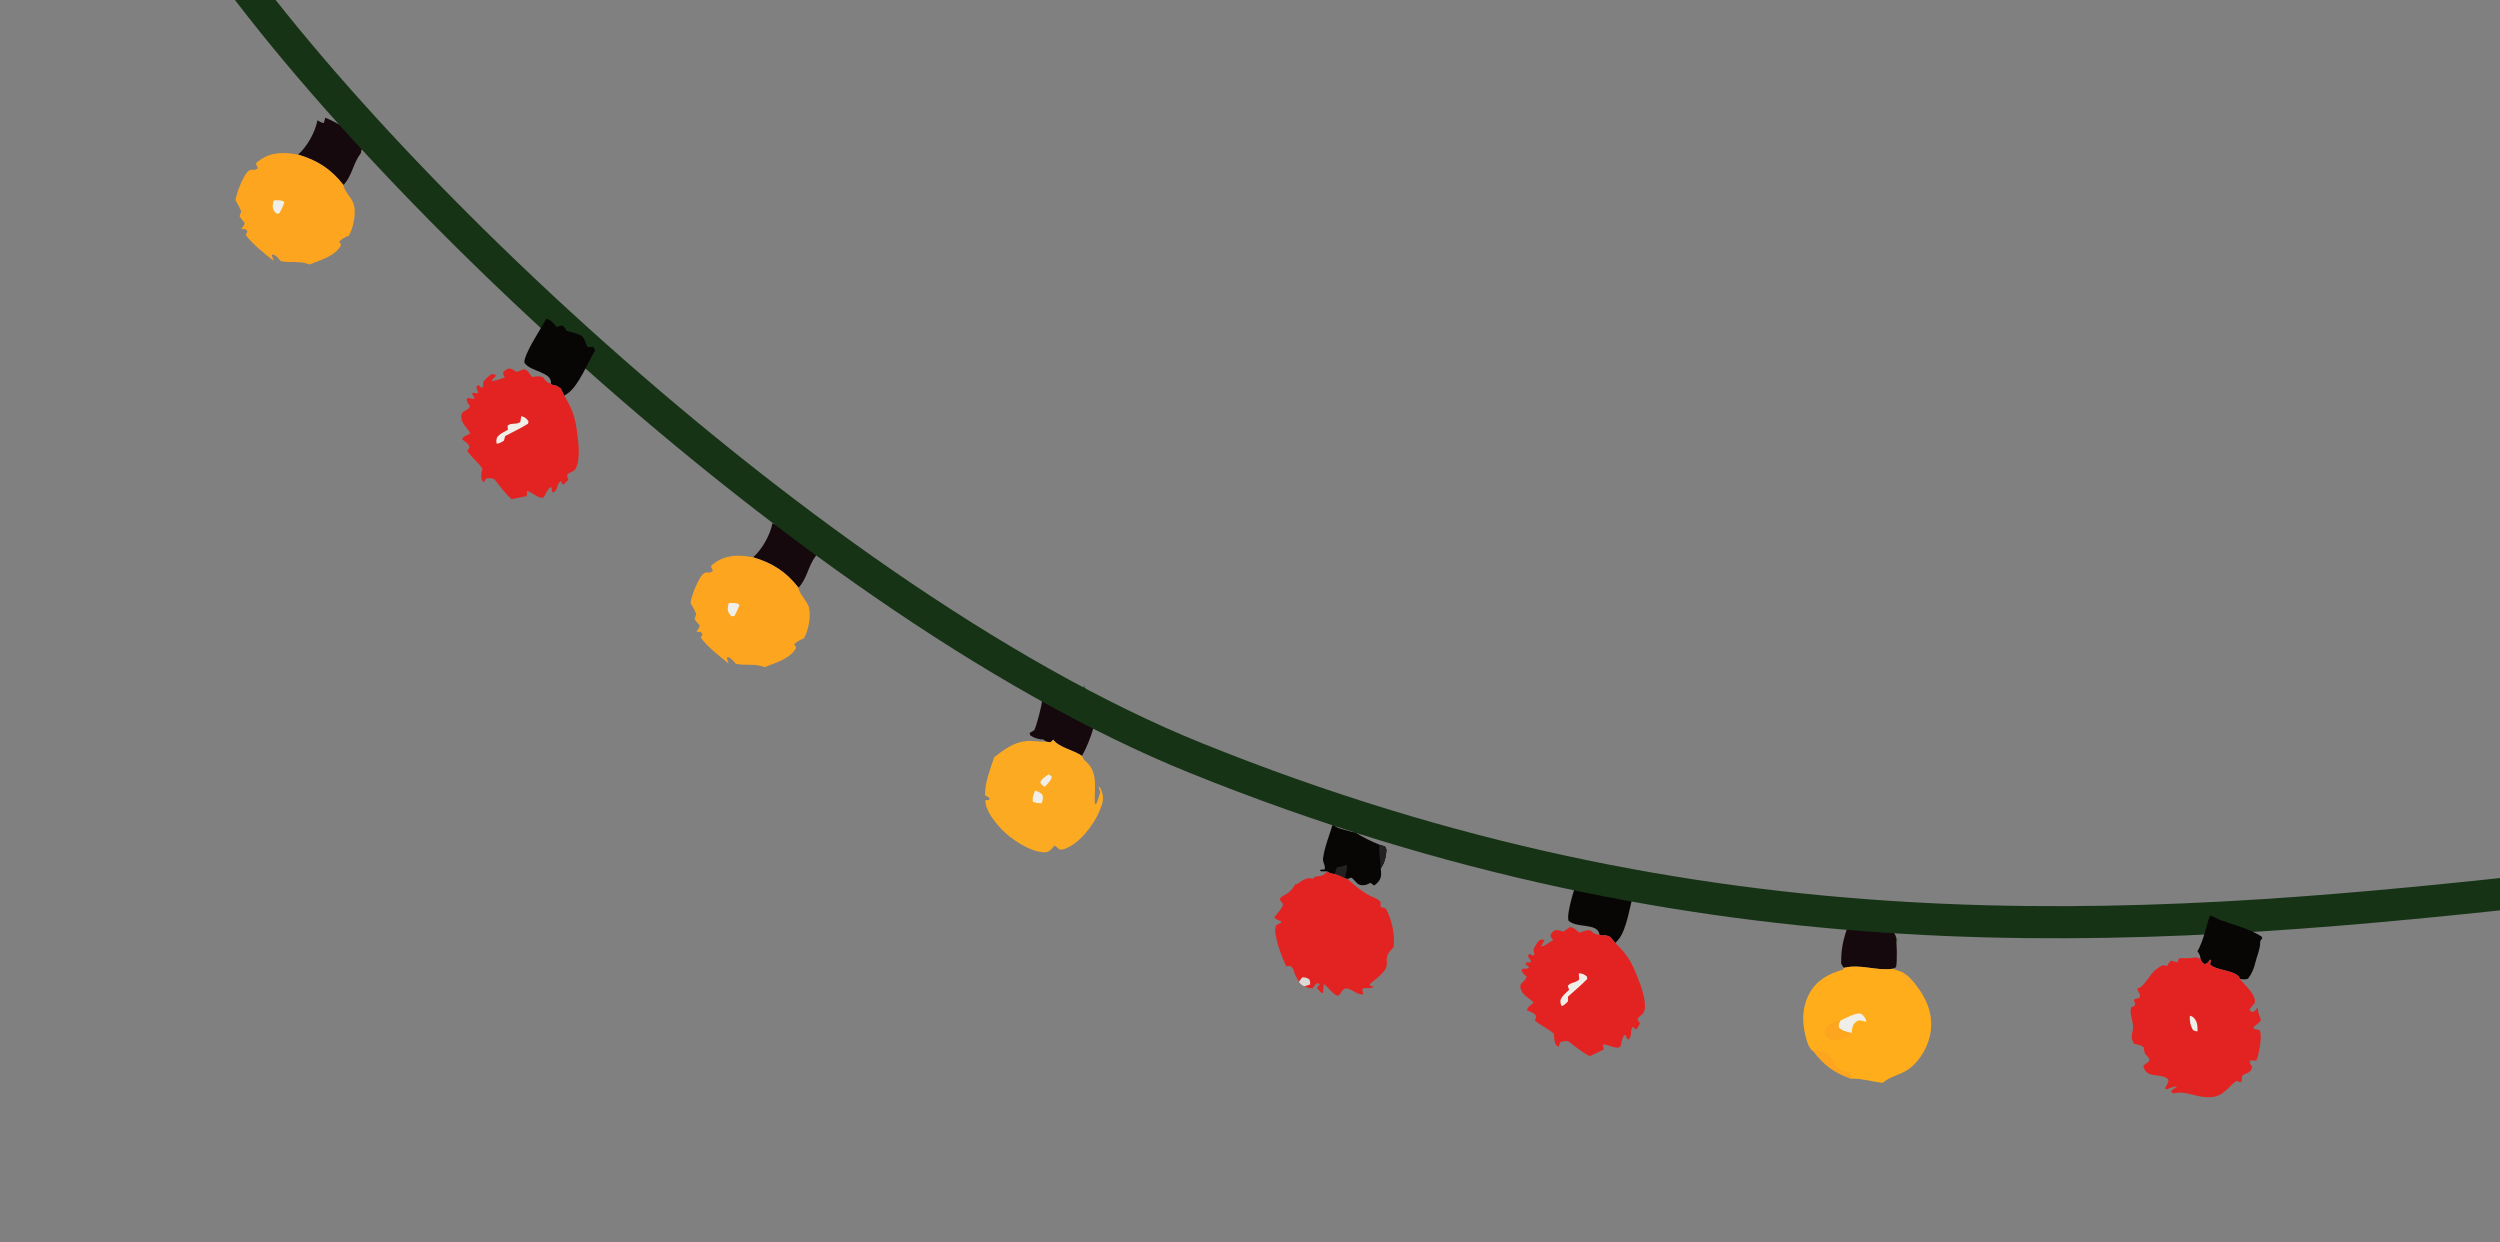 <?xml version="1.0" encoding="UTF-8"?> <svg xmlns="http://www.w3.org/2000/svg" width="467" height="232" viewBox="0 0 467 232" fill="none"><rect x="0" y="0" width="467" height="232" fill="#808080" stroke="none"/><path d="M144.302 96.024C145.038 96.617 145.331 96.795 145.45 97.817C145.465 97.945 145.473 98.073 145.484 98.201C145.033 98.175 144.686 97.917 144.295 97.703C144.245 97.153 144.291 96.577 144.302 96.024Z" fill="#DADAD6"></path><path d="M202.536 128C203.047 129.247 202.896 129.58 202.432 130.763C201.976 130.462 202.013 130.407 201.792 129.94C201.821 129.117 202.101 128.685 202.536 128Z" fill="#435F3E"></path><path d="M351.833 174.884C352.19 174.339 352.132 174.19 352.785 174C353.616 174.279 353.891 174.638 354.404 175.335L354.425 175.936C353.566 175.571 352.702 175.22 351.833 174.884Z" fill="#435F3E"></path><path d="M205.958 133.321L205.611 132.94L205.708 132.438C206.382 132.349 206.633 132.232 207.254 132.54C207.249 133.041 207.218 133.147 207.049 133.589C206.828 134.168 206.677 134.736 206.544 135.339L206.33 135.515L206.185 135.48C206.041 134.772 206.016 134.04 205.958 133.321Z" fill="#435F3E"></path><path d="M145.186 94.578L145.162 94.006C145.987 93.656 146.792 94.547 147.308 93.983L147.412 93.083L147.715 93L147.951 93.176C148.024 93.803 147.763 94.276 147.546 94.857L146.869 95.265C146.394 95.74 146.334 95.841 145.686 95.977C145.144 95.452 145.238 95.307 145.186 94.578Z" fill="#435F3E"></path><path d="M248.943 154C249.873 154.881 251.346 154.981 252.532 155.397C252.696 155.454 252.934 155.452 253.11 155.459C254.597 156.412 256.097 157.162 257.737 157.808L258.718 158.108C258.814 158.314 258.947 158.543 259.004 158.762C258.859 160.141 258.722 161.071 257.925 162.219C257.993 163.05 258.133 163.777 257.622 164.51C257.394 164.836 257.01 165.222 256.662 165.417C256.442 165.213 256.238 165.076 255.986 164.916C255.725 165.043 255.335 165.266 255.036 165.318C253.46 165.59 253.43 164.648 252.433 163.931L251.719 164.199L251.216 164.069C250.586 163.704 250.019 163.477 249.322 163.267C248.663 163.188 248.489 163.179 247.956 162.799C247.556 162.741 247.758 162.757 247.249 162.764C246.712 162.772 246.965 162.845 246.52 162.579C246.822 162.404 246.662 162.457 247.095 162.432C247.21 162.425 247.324 162.423 247.439 162.419C247.665 161.582 247.032 161.188 247.147 160.317C247.426 158.224 248.335 156.029 248.943 154Z" fill="#080505"></path><path d="M249.322 163.267L249.719 162.062C250.162 161.885 249.857 161.971 250.249 161.93C250.704 161.882 251.093 161.695 251.514 161.527C251.816 162.029 251.338 163.449 251.216 164.069C250.587 163.704 250.019 163.476 249.322 163.267Z" fill="#232122"></path><path d="M257.737 157.808L258.718 158.108C258.814 158.314 258.947 158.543 259.004 158.762C258.86 160.141 258.722 161.071 257.926 162.219C257.925 162.177 257.927 162.135 257.922 162.094C257.814 161.246 257.786 160.412 257.695 159.567C257.62 158.862 257.599 158.498 257.737 157.808Z" fill="#232122"></path><path d="M294.993 163C295.98 163.139 296.442 163.459 297.22 164.067C297.286 164.02 297.351 163.973 297.418 163.927C297.661 163.763 297.901 163.635 298.164 163.505C298.618 163.713 298.835 163.906 299.16 164.284C299.947 164.321 301.963 164.212 302.519 164.749C302.941 165.158 303.316 165.759 303.661 166.239C304.182 166.219 304.209 166.208 304.616 165.94C304.859 166.127 305.08 166.278 305.27 166.519C304.449 169.029 303.936 173.762 302.204 175.643C302.113 175.742 302.027 175.845 301.936 175.944C301.875 176.012 301.81 176.077 301.747 176.143L300.808 175.029C300.365 174.852 300.022 174.661 299.538 174.704C299.162 174.738 299.365 174.785 298.99 174.684C298.922 174.666 298.857 174.639 298.79 174.617C298.522 172.296 294.448 173.466 292.992 171.965C292.563 170.362 294.479 164.957 294.993 163Z" fill="#080505"></path><path d="M247.956 162.799C248.489 163.179 248.663 163.188 249.322 163.267C250.019 163.476 250.586 163.704 251.216 164.069L251.719 164.199C253.195 165.535 254.886 166.973 256.748 167.701C256.832 167.733 256.914 167.77 256.997 167.805C257.309 168.021 257.833 168.241 257.893 168.622C257.942 168.93 257.908 169.133 257.847 169.432C257.932 169.446 258.016 169.458 258.1 169.475C258.393 169.532 258.611 169.615 258.879 169.739C260 171.733 260.602 174.651 260.343 176.909C259.637 177.733 258.964 178.211 259.045 179.401C259.051 179.494 259.062 179.587 259.068 179.68C259.118 180.413 258.942 180.973 258.453 181.53C257.707 182.383 256.71 183.121 255.845 183.856L255.984 184.146L256.667 184.301C256.073 184.698 255.467 184.591 254.787 184.562L254.465 184.839L254.657 185.725C253.627 185.945 252.558 184.755 251.564 184.643C250.561 184.529 250.421 186.333 249.63 185.931C248.908 185.565 248.056 184.414 247.393 183.857L247.287 183.906C247.208 184.458 247.164 184.99 247.146 185.547C246.665 185.433 246.333 184.912 245.995 184.553C246.197 184.197 246.28 184.109 246.587 183.866L246.107 183.633C245.62 183.927 245.532 184.109 245.24 184.579C244.569 184.688 244.299 184.493 243.679 184.241C243.089 184.034 243.022 183.9 242.622 183.407C242.593 183.327 242.578 183.242 242.536 183.168C242.25 182.655 242.007 182.369 241.829 181.779C241.679 181.281 241.658 181.008 241.264 180.637C240.917 180.31 240.709 180.465 240.269 180.509C239.585 179.106 237.766 174.54 238.313 173.018C238.442 172.659 238.95 172.557 239.272 172.406L239.314 172.098C238.779 171.894 238.431 171.786 238 171.387C238.489 170.754 239.146 170.059 239.526 169.365C239.917 168.653 239.236 168.633 239.075 167.907C239.264 167.632 239.415 167.478 239.716 167.327C240.785 166.792 241.209 166.34 241.864 165.336L242.014 165.102L242.254 165.176C242.608 164.898 243.019 164.618 243.418 164.411C244.136 164.039 244.417 163.942 245.185 164.154L245.676 163.743C246.823 163.653 247.142 163.614 247.956 162.799Z" fill="#E32321"></path><path d="M242.622 183.407L243.253 182.573C243.864 182.556 243.989 182.612 244.538 182.893C244.721 183.376 244.808 183.396 244.677 183.921L243.679 184.241C243.089 184.034 243.022 183.9 242.622 183.407Z" fill="#DADAD6"></path><path d="M301.747 176.143C304.452 178.772 305.092 180.4 306.398 183.864C306.835 185.022 307.831 188.248 306.897 189.327C306.482 189.808 306.184 189.749 305.892 190.393L306.346 191.22L305.673 192.319C305.29 192.184 305.306 192.093 305.086 191.77C304.33 192.438 305.044 193.345 304.225 194.177L303.976 194.131L303.654 193.357L303.436 193.369C303.106 193.782 303.035 194.134 302.918 194.639C302.901 194.714 302.779 195.293 302.732 195.384C302.278 196.275 300.241 194.987 299.368 195.123C299.528 195.525 299.557 195.628 299.534 196.08L296.954 197.299C295.524 196.564 294.224 195.461 292.937 194.497C292.277 194.415 291.988 194.472 291.383 194.746L291.17 195.558L290.694 195.222C290.328 194.589 290.316 194.092 290.285 193.383L290.275 193.099C289.171 192.148 287.839 191.577 286.732 190.646L286.942 189.876C286.662 189.141 285.939 189.067 285.242 188.74C285.377 188.059 285.92 187.794 286.433 187.349C286.208 186.965 286.338 187.112 285.961 186.808C285.368 186.327 284.595 185.847 284.25 185.143C283.428 183.465 284.868 183.694 285.197 182.364L285.21 182.435C284.763 182.056 284.442 181.831 284.223 181.27L284.436 180.971L285.502 180.914L285.593 180.593L285.044 180.178L285.02 179.802L285.847 179.768L286.037 179.498C285.736 179.172 285.569 178.957 285.428 178.533L285.676 178.167L286.307 178.49L286.641 178.331C286.573 178.009 286.512 177.685 286.458 177.361C286.781 176.695 287.067 176.156 287.567 175.607C288.072 175.494 288.028 175.414 288.522 175.665C288.229 176.062 288.044 176.386 287.877 176.85C288.707 176.618 289.436 176.041 290.15 175.566C289.777 175.168 289.706 175.208 289.632 174.636C289.859 174.284 289.997 174.051 290.369 173.832C290.765 173.6 291.317 173.832 291.738 173.947C291.84 173.975 291.942 174.006 292.045 174.036L293.266 173.183C294.015 173.226 294.458 173.78 295.038 174.237C295.736 173.982 296.378 173.651 297.132 173.816C297.544 174.215 297.774 174.442 298.355 174.548C298.499 174.573 298.644 174.594 298.79 174.617C298.856 174.639 298.922 174.666 298.99 174.684C299.365 174.785 299.162 174.738 299.538 174.704C300.022 174.661 300.365 174.852 300.808 175.029L301.747 176.143Z" fill="#E32321"></path><path d="M294.918 181.807C295.635 181.864 295.891 181.963 296.445 182.421L296.487 182.879C295.367 184.047 294.107 185.07 292.913 186.161L292.887 187.079C292.517 187.462 292.241 187.725 291.757 187.954C291.459 187.557 291.519 187.357 291.477 186.875C291.759 186.104 292.25 185.706 292.845 185.155L293.109 184.914L292.863 184.173C293.406 183.426 294.314 183.681 294.992 182.961L294.918 181.807Z" fill="#EFEEE8"></path><path d="M194.636 130.672C195.049 130.424 195.214 130.172 195.706 130.277C196.955 130.542 203.113 133.924 203.773 134.851C203.942 135.089 204.006 135.276 204.132 135.531C204.185 135.638 204.241 135.741 204.296 135.847C203.766 137.674 203.043 139.538 202.12 141.205C200.469 140.067 197.885 139.684 196.741 138.182L196.23 138.66L195.425 138.544L194.884 138.136C194.15 138.128 193.327 137.915 192.704 137.525C192.329 137.29 192.447 137.383 192.34 136.912L193.197 136.405C193.626 135.614 194.624 131.754 194.637 130.922C194.638 130.839 194.636 130.756 194.636 130.672Z" fill="#15090D"></path><path d="M344.819 171.737L345.815 171.822C346.735 171.973 347.653 172.139 348.568 172.32L349.74 172.537L350.17 172.579C350.733 172.665 351.303 172.731 351.857 172.865C352.498 173.14 352.959 173.132 353.636 173.106C353.706 173.699 353.721 174.229 354.078 174.733C354.354 175.49 354.427 179.806 354.18 180.672L353.543 180.967C350.458 181.415 347.629 180.024 344.448 180.792C344.225 180.548 344.097 180.298 343.936 180.011C343.877 177.514 344.286 175.563 345.124 173.194C345.334 172.603 345.052 172.298 344.819 171.737Z" fill="#15090D"></path><path d="M195.425 138.544L196.23 138.66L196.741 138.182C197.885 139.684 200.469 140.067 202.12 141.205C202.239 141.431 202.411 141.832 202.593 142.026C202.685 142.123 202.799 142.197 202.898 142.287C205.288 144.468 204.327 147.405 204.518 150.132L204.76 150.182C205.109 149.437 205.321 148.698 205.537 147.906C205.322 147.507 205.28 147.383 205.229 146.909C205.55 147.192 205.484 147.073 205.657 147.456C206.365 149.014 206.005 150.033 205.356 151.57C204.261 154.163 201.633 157.597 198.869 158.582C197.658 159.014 197.756 158.322 196.966 157.958C196.84 158.122 196.692 158.319 196.552 158.466C196.05 158.996 195.68 159.251 194.913 159.209C192.339 159.068 188.804 156.736 187.086 154.891C185.838 153.55 184.019 151.372 184.074 149.482L184.767 149.434L184.843 149.11C184.48 148.816 184.621 148.905 184.247 148.689C184.166 148.641 184.083 148.596 184 148.549C183.988 146.109 184.953 143.731 185.719 141.444C188.022 139.637 190.174 138.12 193.26 138.45C193.99 138.528 194.691 138.546 195.425 138.544Z" fill="#FCAA22"></path><path d="M195.876 144.64C196.117 144.751 196.272 144.894 196.473 145.064C196.411 145.773 195.634 146.441 195.168 146.963C194.757 146.728 194.563 146.577 194.31 146.174C194.565 145.471 195.286 145.094 195.876 144.64Z" fill="#EFEEE8"></path><path d="M193.345 147.678C193.912 147.814 194.225 148.041 194.686 148.391C194.922 149.162 194.814 149.306 194.584 150.052C193.98 150.032 193.546 150.027 192.981 149.789C192.75 149.02 193.104 148.433 193.345 147.678Z" fill="#EFEEE8"></path><path d="M344.448 180.792C347.629 180.024 350.458 181.415 353.543 180.967L354.923 181.445C356.179 181.983 356.9 182.79 357.754 183.823C359.799 186.331 361.082 189.249 360.672 192.567C360.346 195.209 358.781 198.045 356.638 199.645C355.077 200.81 353.165 200.988 351.671 202.28C349.751 202.044 347.718 201.453 345.801 201.487C342.616 200.399 340.758 198.962 338.671 196.287L338.429 196.209C337.978 195.649 337.752 195.172 337.539 194.492C336.612 191.531 336.472 188.348 338.015 185.547C339.403 183.027 341.591 181.927 344.225 181.13L344.448 180.792Z" fill="#FFAD1A"></path><path d="M354.923 181.445C356.179 181.983 356.9 182.79 357.755 183.823C357.378 184.079 356.997 184.304 356.604 184.536L356.235 184.403C356.151 184.078 356.048 183.744 355.979 183.415C355.813 182.617 355.6 182.278 355.097 181.655C355.04 181.584 354.981 181.515 354.923 181.445Z" fill="#FCAA22"></path><path d="M343.819 190.622C344.91 190.17 346.368 189.255 347.519 189.319C348.153 189.693 348.221 189.864 348.588 190.516L348.54 190.882C347.984 190.753 347.358 190.427 346.869 190.766C346.208 191.224 346.034 191.683 345.932 192.45C345.908 192.634 345.888 192.819 345.871 193.004C345.03 192.756 344.004 192.598 343.447 191.874C343.433 191.243 343.489 191.168 343.819 190.622Z" fill="#EFEEE8"></path><path d="M338.671 196.287C339.658 196.116 340.837 196.401 341.624 197.056C343.142 198.317 342.462 200.05 345.397 200.23C345.502 200.237 345.607 200.234 345.711 200.235C345.745 200.652 345.781 201.068 345.801 201.487C342.616 200.399 340.758 198.962 338.671 196.287Z" fill="#FEA51F"></path><path d="M345.871 193.004C345.724 193.2 345.466 193.395 345.27 193.522C344.547 193.989 342.904 194.567 342.059 194.273C341.463 194.067 341.19 193.757 340.913 193.218C340.926 192.607 340.916 192.398 341.274 191.873C341.907 190.948 342.777 190.815 343.819 190.622C343.489 191.168 343.433 191.243 343.447 191.874C344.004 192.598 345.03 192.756 345.871 193.004Z" fill="#FEA51F"></path><path d="M145.483 98.201L145.77 97.223C147.802 97.996 152.18 100.511 153.2 102.421L153.023 102.824L152.474 103.241C152.458 103.55 152.51 103.706 152.321 103.957C150.934 105.8 150.829 107.957 149.164 109.784C146.816 106.778 144.302 105.185 140.677 104.098C142.353 102.662 143.906 99.868 144.295 97.703C144.686 97.917 145.033 98.175 145.483 98.201Z" fill="#15090D"></path><path d="M60.483 22.978L60.77 22C62.802 22.772 67.18 25.287 68.2 27.198L68.023 27.601L67.474 28.018C67.458 28.327 67.51 28.483 67.321 28.734C65.934 30.577 65.829 32.734 64.164 34.561C61.816 31.555 59.303 29.962 55.677 28.874C57.353 27.438 58.906 24.644 59.295 22.48C59.686 22.693 60.033 22.952 60.483 22.978Z" fill="#15090D"></path><path d="M142.82 124.628C141.041 123.881 139.248 124.403 137.445 123.998C136.996 123.48 136.633 122.938 135.952 122.73L135.781 122.926L136.116 123.955C134.342 122.499 132.269 120.958 130.904 119.112L131.22 118.502L130.934 118.039C130.589 118.048 130.401 118.061 130.071 117.941C130.461 117.483 130.592 117.438 130.702 116.823C130.344 116.443 130.036 116.085 129.749 115.648C129.844 115.329 129.945 115.012 130.053 114.696C129.761 113.962 129.408 113.324 129 112.648C129.039 111.589 130.586 107.519 131.596 107.04C132.23 106.739 132.54 107.229 133.182 106.619C132.992 106.291 132.9 106.089 132.797 105.714C133.027 105.52 133.258 105.328 133.503 105.153C135.75 103.542 138.124 103.655 140.677 104.098C144.302 105.185 146.816 106.778 149.164 109.784C149.182 110.83 150.859 112.334 151.131 113.528C151.511 115.195 151.016 117.758 150.174 119.241C149.401 119.548 148.915 119.796 148.324 120.388C148.721 120.809 148.61 120.565 148.682 121.109C147.519 123.102 144.856 123.803 142.82 124.628Z" fill="#FEA51F"></path><path d="M57.819 49.405C56.041 48.657 54.248 49.179 52.445 48.775C51.996 48.257 51.633 47.715 50.952 47.507L50.781 47.703L51.117 48.731C49.342 47.275 47.269 45.735 45.904 43.888L46.22 43.278L45.934 42.816C45.589 42.825 45.401 42.838 45.071 42.717C45.461 42.26 45.592 42.215 45.702 41.6C45.344 41.22 45.035 40.861 44.749 40.425C44.844 40.105 44.945 39.788 45.053 39.473C44.761 38.739 44.408 38.101 44 37.425C44.039 36.366 45.586 32.296 46.596 31.816C47.23 31.515 47.54 32.005 48.182 31.395C47.992 31.067 47.9 30.866 47.797 30.491C48.027 30.297 48.258 30.105 48.503 29.93C50.75 28.319 53.124 28.432 55.677 28.875C59.303 29.962 61.816 31.555 64.164 34.561C64.182 35.607 65.859 37.111 66.131 38.305C66.511 39.971 66.016 42.535 65.174 44.018C64.401 44.324 63.915 44.573 63.324 45.165C63.721 45.586 63.61 45.342 63.682 45.886C62.519 47.879 59.856 48.58 57.819 49.405Z" fill="#FEA51F"></path><path d="M136.131 112.656C136.798 112.609 137.253 112.615 137.914 112.78L138.11 113.125C137.854 113.8 137.534 114.419 137.198 115.055C137.036 115.131 136.843 115.103 136.664 115.109C136.481 114.942 136.308 114.807 136.183 114.582C135.809 113.905 135.937 113.352 136.131 112.656Z" fill="#EFEEE8"></path><path d="M51.131 37.433C51.798 37.385 52.253 37.392 52.914 37.557L53.11 37.902C52.854 38.577 52.534 39.196 52.198 39.832C52.036 39.908 51.843 39.88 51.664 39.886C51.481 39.719 51.308 39.584 51.183 39.358C50.809 38.682 50.938 38.129 51.131 37.433Z" fill="#EFEEE8"></path><path d="M30.858 -25C54.193 18.736 148.344 111.339 223.507 141.653C318.568 179.991 398.433 174.462 471.155 166.591" stroke="#163316" stroke-width="6"></path><path d="M412.802 171C413.621 171.202 414.034 171.604 414.745 171.861C417.304 172.787 420.194 173.482 422.496 174.968L422.597 175.29C422.271 175.687 422.204 175.631 422.199 176.163C422.19 177.311 421.568 178.666 421.305 179.796C421.051 180.894 420.63 181.865 419.97 182.779C419.458 183.062 418.96 182.921 418.41 182.846C417.945 181.178 413.975 181.397 412.831 180.142L412.993 179.433L412.833 179.237C412.451 179.783 412.448 179.923 411.819 180.105C411.357 179.826 411.256 179.618 411.044 179.129C411.022 178.642 410.947 178.386 410.675 177.978C410.615 177.888 410.549 177.8 410.486 177.711C411.674 175.546 412.048 173.296 412.802 171Z" fill="#080505"></path><path d="M398.661 194.988C398.068 194.061 398.137 193.591 398.385 192.529C398.751 190.959 397.652 189.541 398.117 188.147L398.676 187.936C399.141 187.327 398.536 187.4 398.673 186.674C399.062 186.589 399.324 186.505 399.696 186.34L399.761 185.786C399.531 185.421 399.348 185.102 399.21 184.693C400.761 184.219 401.434 182.041 402.822 181.028C403.246 180.718 403.852 180.209 404.386 180.336C404.525 180.369 404.659 180.418 404.796 180.459C405.031 180.021 405.17 179.721 405.595 179.448C405.991 179.586 406.368 179.691 406.78 179.773C406.91 179.161 406.773 179.428 407.186 178.968C408.157 179.014 409.047 179.034 410.008 178.854C410.397 178.782 410.681 178.986 411.044 179.129C411.256 179.618 411.357 179.826 411.819 180.105C412.448 179.923 412.451 179.783 412.833 179.237L412.993 179.433L412.831 180.142C413.975 181.397 417.945 181.178 418.41 182.846C419.405 184.154 421.348 185.617 421.214 187.306C420.898 187.699 420.579 188.089 420.257 188.477C420.41 188.993 420.257 188.794 420.721 189.073C421.247 188.914 421.448 188.564 421.783 188.15C421.778 188.269 421.774 188.388 421.774 188.507C421.783 189.192 422.104 189.858 422.348 190.486C422.085 191.073 421.544 191.38 421.041 191.749L420.96 192.155C421.362 192.284 421.668 192.345 422.085 192.397C422.616 193.244 422.051 196.389 421.75 197.415C421.644 197.786 421.606 197.839 421.453 198.141C421.353 198.131 421.247 198.119 421.142 198.11C420.831 198.083 420.568 198.084 420.257 198.109C420.242 198.633 420.448 198.897 420.721 199.332C420.501 199.929 420.477 200.065 419.903 200.397C419.63 200.556 419.257 200.673 418.969 200.786C418.759 201.224 418.749 201.505 418.759 201.987L418.438 202.159L417.74 201.895C415.553 203.685 415.07 205.221 411.807 204.929C409.791 204.748 408.014 203.713 406.041 204.247L405.554 203.991C405.747 203.452 406.191 203.331 406.667 203.041C406.023 202.874 405.399 203.24 404.807 203.474L404.425 203.339C404.661 202.658 405.132 202.352 405.04 201.631C403.475 200.233 400.94 201.688 400.377 199.118C400.687 198.75 401.033 198.538 401.437 198.281C401.523 197.765 401.456 197.685 401.106 197.286C401.004 197.17 400.884 197.071 400.773 196.964C400.516 196.609 400.516 196.097 400.451 195.667C399.952 195.164 399.339 195.152 398.661 194.988Z" fill="#E32321"></path><path d="M409.058 189.742C409.419 189.831 409.617 189.916 409.876 190.208C410.503 190.917 410.521 191.786 410.494 192.681C410.225 192.637 409.961 192.548 409.698 192.475C409.15 191.606 409.009 190.75 409.058 189.742Z" fill="#EFEEE8"></path><path d="M102.089 59.507C103.011 59.884 103.381 60.309 103.985 61.089C104.061 61.06 104.135 61.03 104.211 61.002C104.487 60.903 104.752 60.838 105.038 60.776C105.427 61.09 105.59 61.33 105.812 61.776C106.565 62.006 108.547 62.395 108.953 63.053C109.262 63.553 109.478 64.228 109.695 64.778C110.205 64.887 110.233 64.883 110.693 64.724C110.883 64.964 111.06 65.165 111.185 65.446C109.773 67.676 108.111 72.138 105.97 73.535C105.857 73.609 105.748 73.688 105.636 73.761C105.56 73.812 105.481 73.859 105.404 73.908L104.767 72.597C104.382 72.317 104.096 72.047 103.616 71.97C103.244 71.91 103.429 72.005 103.09 71.815C103.029 71.781 102.972 71.739 102.913 71.701C103.223 69.385 98.987 69.518 97.945 67.705C97.923 66.046 101.109 61.278 102.089 59.507Z" fill="#080505"></path><path d="M105.404 73.908C107.379 77.121 107.599 78.856 108.014 82.535C108.153 83.765 108.324 87.137 107.155 87.953C106.633 88.317 106.36 88.186 105.918 88.739L106.154 89.652L105.232 90.552C104.894 90.327 104.932 90.243 104.798 89.876C103.901 90.337 104.37 91.392 103.372 91.997L103.141 91.891L103.02 91.061L102.805 91.02C102.384 91.34 102.229 91.663 101.991 92.124C101.956 92.192 101.696 92.723 101.628 92.8C100.968 93.552 99.311 91.803 98.431 91.719C98.487 92.148 98.49 92.256 98.357 92.689L95.557 93.236C94.351 92.171 93.362 90.783 92.352 89.532C91.732 89.29 91.438 89.274 90.784 89.391L90.378 90.126L89.999 89.683C89.8 88.979 89.911 88.494 90.055 87.8L90.115 87.522C89.278 86.329 88.128 85.448 87.284 84.273L87.677 83.579C87.587 82.797 86.904 82.548 86.308 82.06C86.606 81.433 87.198 81.309 87.805 81.004C87.681 80.577 87.771 80.751 87.481 80.363C87.023 79.752 86.393 79.097 86.231 78.329C85.847 76.501 87.186 77.076 87.833 75.868L87.828 75.94C87.488 75.463 87.231 75.166 87.158 74.569L87.438 74.331L88.484 74.537L88.652 74.249L88.221 73.712L88.29 73.341L89.1 73.511L89.351 73.297C89.14 72.907 89.03 72.657 88.999 72.212L89.328 71.918L89.861 72.386L90.224 72.314C90.237 71.985 90.257 71.657 90.284 71.329C90.761 70.762 91.172 70.311 91.791 69.901C92.309 69.916 92.285 69.828 92.703 70.193C92.321 70.505 92.062 70.773 91.786 71.183C92.648 71.162 93.496 70.782 94.305 70.497C94.041 70.019 93.963 70.041 94.031 69.468C94.338 69.183 94.529 68.99 94.943 68.87C95.384 68.742 95.862 69.103 96.242 69.318C96.335 69.371 96.426 69.425 96.518 69.479L97.91 68.953C98.626 69.179 98.92 69.824 99.37 70.41C100.109 70.335 100.812 70.172 101.503 70.517C101.804 71.006 101.971 71.282 102.508 71.527C102.642 71.587 102.778 71.643 102.913 71.701C102.972 71.739 103.028 71.781 103.09 71.815C103.429 72.005 103.244 71.91 103.616 71.97C104.096 72.047 104.382 72.317 104.767 72.597L105.404 73.908Z" fill="#E32321"></path><path d="M97.392 77.719C98.072 77.95 98.296 78.109 98.721 78.689L98.649 79.144C97.276 80 95.803 80.682 94.378 81.445L94.126 82.329C93.674 82.609 93.342 82.797 92.817 82.899C92.625 82.442 92.732 82.263 92.81 81.785C93.273 81.107 93.847 80.842 94.56 80.454L94.875 80.285L94.818 79.507C95.528 78.916 96.346 79.386 97.18 78.856L97.392 77.719Z" fill="#EFEEE8"></path></svg> 
